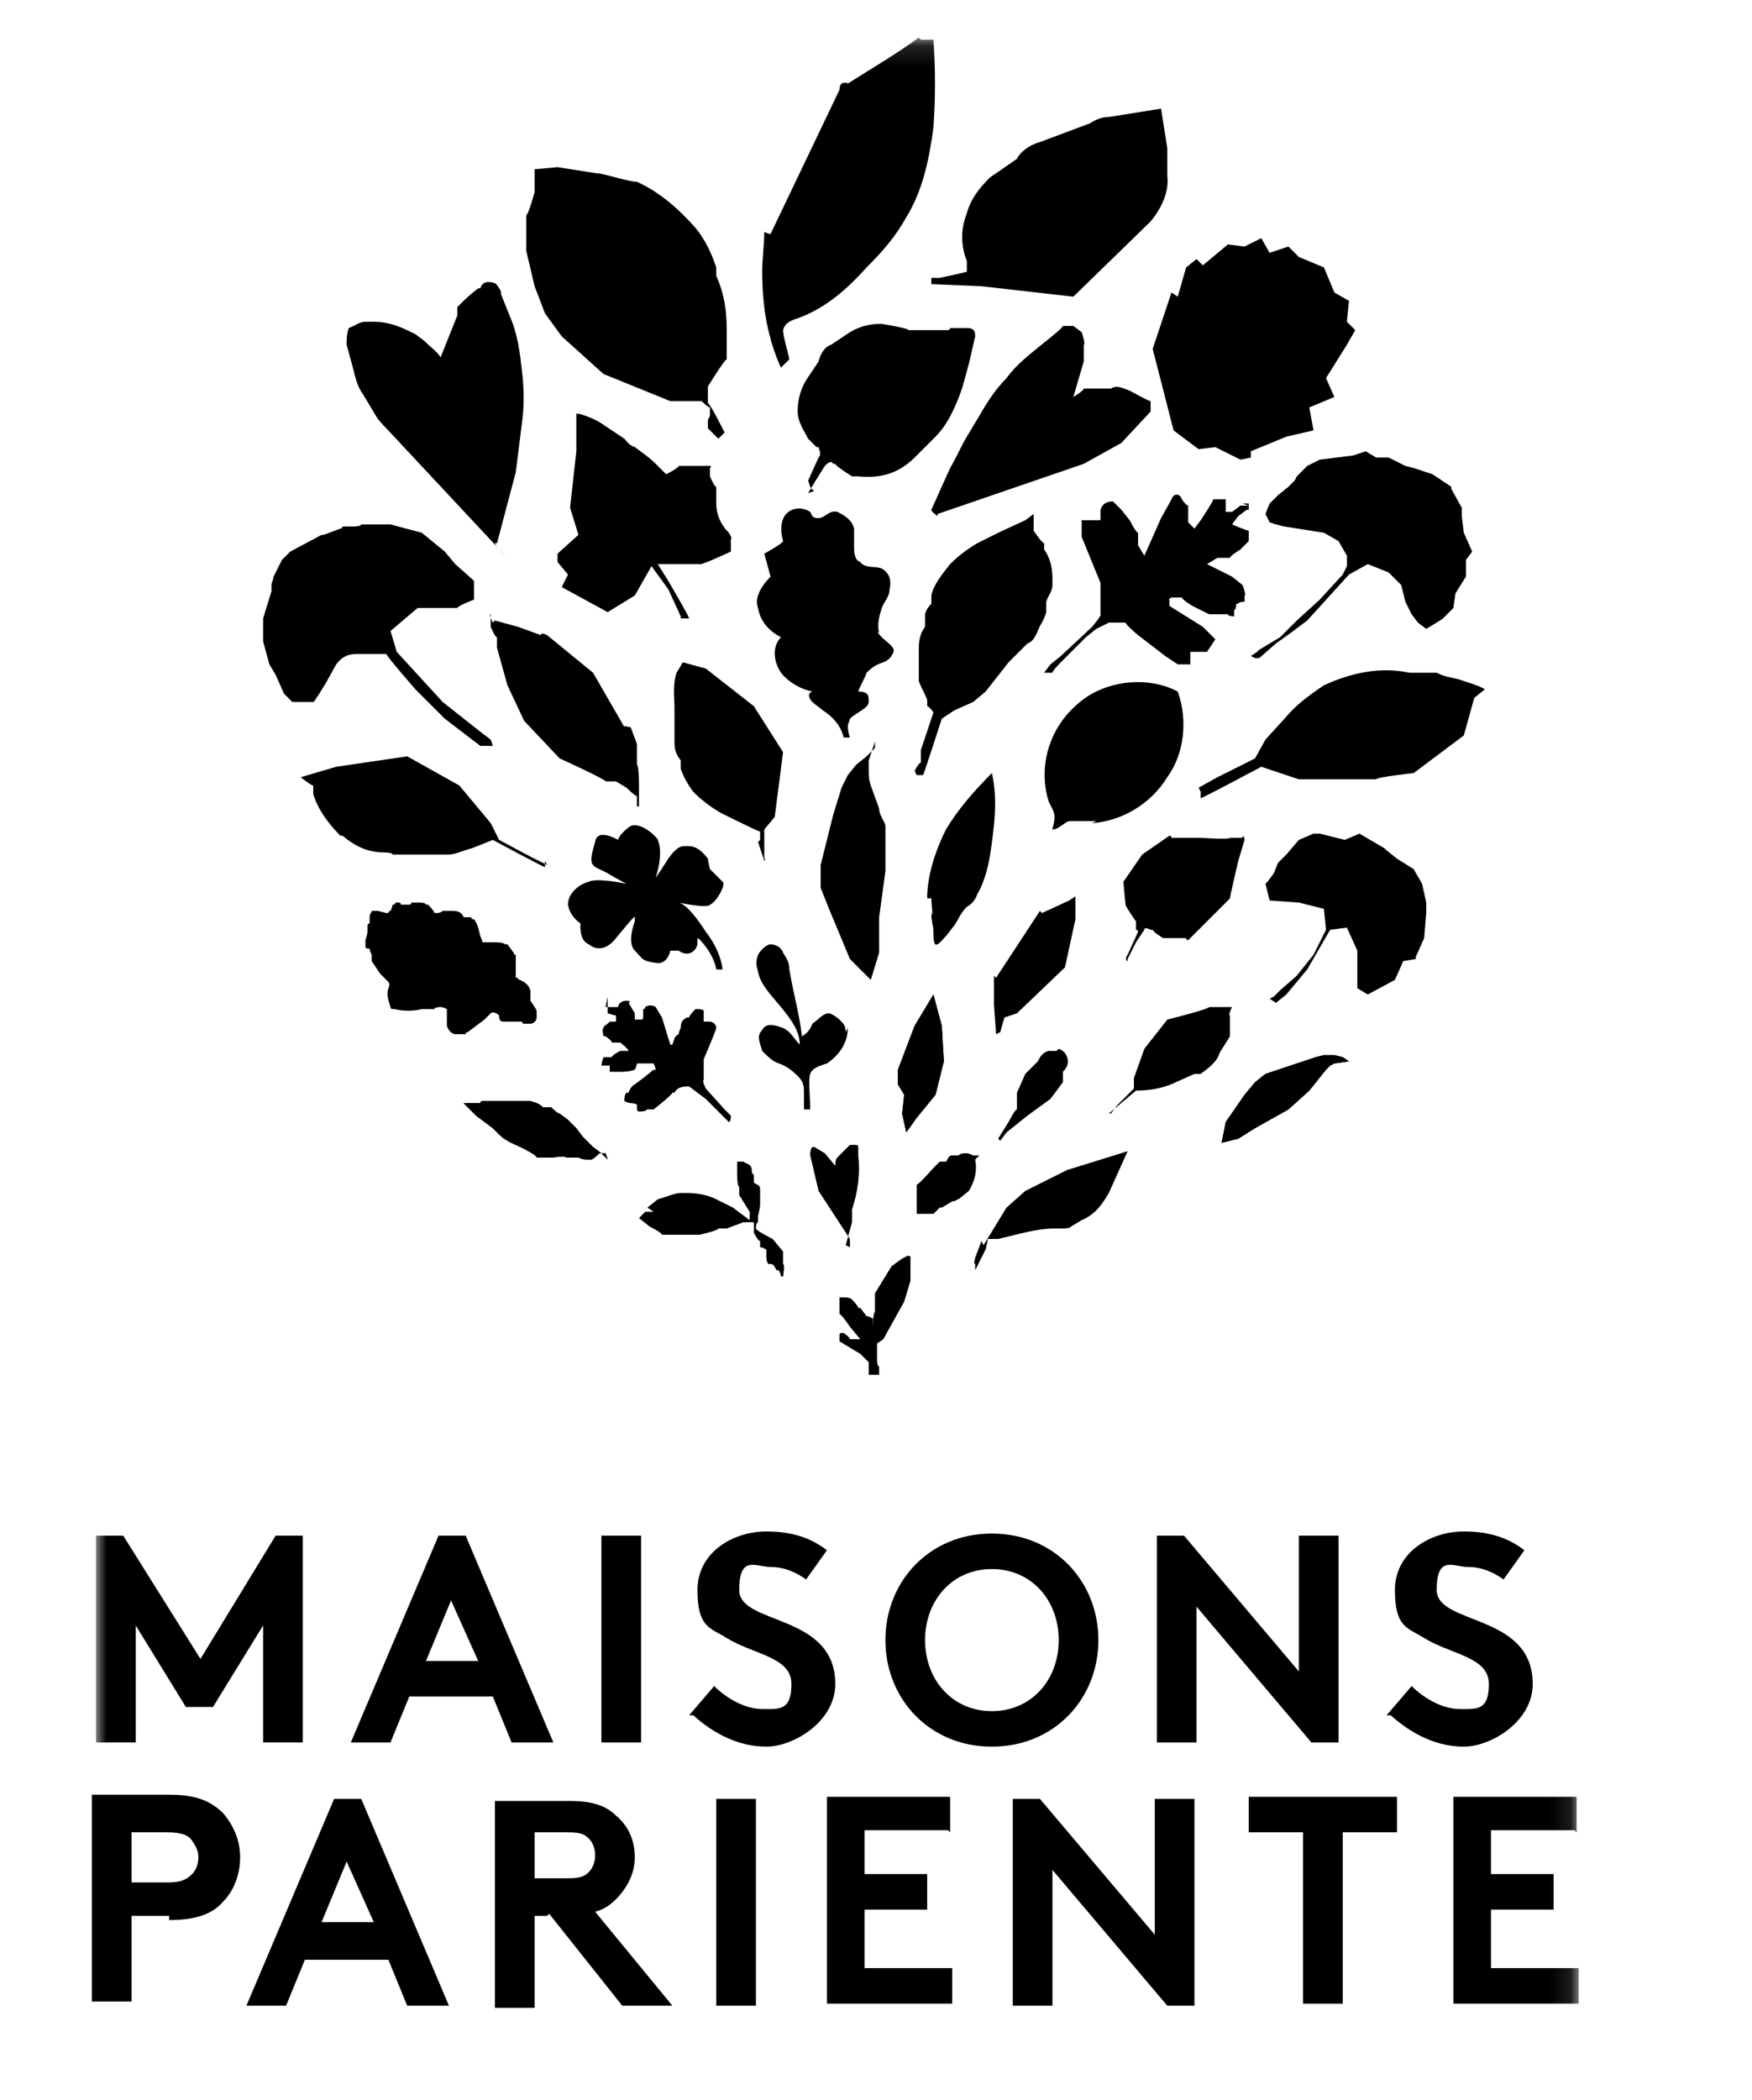 <?xml version="1.0" encoding="UTF-8"?>
<svg id="Calque_1" xmlns="http://www.w3.org/2000/svg" xmlns:xlink="http://www.w3.org/1999/xlink" version="1.1" viewBox="0 0 83.9 100.5">
  <!-- Generator: Adobe Illustrator 29.4.0, SVG Export Plug-In . SVG Version: 2.1.0 Build 152)  -->
  <defs>
    <mask id="mask" x="-106.3" y="60.5" width="181.9" height="47" maskUnits="userSpaceOnUse">
      <g id="mask-6">
        <rect id="path-5" x="-106.3" y="60.5" width="181.9" height="47" fill="#fff"/>
      </g>
    </mask>
    <mask id="mask-1" x="4.6" y="48" width="181.9" height="47" maskUnits="userSpaceOnUse">
      <g id="mask-61" data-name="mask-6">
        <rect id="path-51" data-name="path-5" x="4.6" y="48" width="181.9" height="47" fill="#fff"/>
      </g>
    </mask>
    <mask id="mask-2" x="-135.7" y="1.8" width="360" height="93" maskUnits="userSpaceOnUse">
      <g id="mask-8">
        <rect id="path-7" x="-135.7" y="1.8" width="360" height="93" fill="#fff"/>
      </g>
    </mask>
    <mask id="mask-3" x="-135.7" y="1.8" width="360" height="93" maskUnits="userSpaceOnUse">
      <g id="mask-10">
        <rect id="path-9" x="-135.7" y="1.8" width="360" height="93" fill="#fff"/>
      </g>
    </mask>
    <mask id="mask-4" x="-135.7" y="1.8" width="360" height="93" maskUnits="userSpaceOnUse">
      <g id="mask-12">
        <rect id="path-11" x="-135.7" y="1.8" width="360" height="93" fill="#fff"/>
      </g>
    </mask>
    <mask id="mask-5" x="-135.7" y="1.8" width="360" height="93" maskUnits="userSpaceOnUse">
      <g id="mask-14">
        <rect id="path-13" x="-135.7" y="1.8" width="360" height="93" fill="#fff"/>
      </g>
    </mask>
    <mask id="mask-62" data-name="mask-6" x="-135.7" y="1.8" width="360" height="93" maskUnits="userSpaceOnUse">
      <g id="mask-16">
        <rect id="path-15" x="-135.7" y="1.8" width="360" height="93" fill="#fff"/>
      </g>
    </mask>
    <mask id="mask-7" x="-135.7" y="1.8" width="360" height="93" maskUnits="userSpaceOnUse">
      <g id="mask-18">
        <rect id="path-17" x="-135.7" y="1.8" width="360" height="93" fill="#fff"/>
      </g>
    </mask>
    <mask id="mask-81" data-name="mask-8" x="-135.7" y="1.8" width="360" height="93" maskUnits="userSpaceOnUse">
      <g id="mask-20">
        <rect id="path-19" x="-135.7" y="1.8" width="360" height="93" fill="#fff"/>
      </g>
    </mask>
    <mask id="mask-9" x="-135.7" y="1.8" width="360" height="93" maskUnits="userSpaceOnUse">
      <g id="mask-22">
        <rect id="path-21" x="-135.7" y="1.8" width="360" height="93" fill="#fff"/>
      </g>
    </mask>
    <mask id="mask-101" data-name="mask-10" x="-135.7" y="1.8" width="360" height="93" maskUnits="userSpaceOnUse">
      <g id="mask-24">
        <rect id="path-23" x="-135.7" y="1.8" width="360" height="93" fill="#fff"/>
      </g>
    </mask>
    <mask id="mask-11" x="-135.7" y="1.8" width="360" height="93" maskUnits="userSpaceOnUse">
      <g id="mask-26">
        <rect id="path-25" x="-135.7" y="1.8" width="360" height="93" fill="#fff"/>
      </g>
    </mask>
    <mask id="mask-121" data-name="mask-12" x="-135.7" y="1.8" width="360" height="93" maskUnits="userSpaceOnUse">
      <g id="mask-28">
        <rect id="path-27" x="-135.7" y="1.8" width="360" height="93" fill="#fff"/>
      </g>
    </mask>
    <mask id="mask-13" x="-135.7" y="1.8" width="360" height="93" maskUnits="userSpaceOnUse">
      <g id="mask-30">
        <rect id="path-29" x="-135.7" y="1.8" width="360" height="93" fill="#fff"/>
      </g>
    </mask>
    <mask id="mask-141" data-name="mask-14" x="-135.7" y="1.8" width="360" height="93" maskUnits="userSpaceOnUse">
      <g id="mask-32">
        <rect id="path-31" x="-135.7" y="1.8" width="360" height="93" fill="#fff"/>
      </g>
    </mask>
    <mask id="mask-15" x="-135.7" y="1.8" width="360" height="93" maskUnits="userSpaceOnUse">
      <g id="mask-34">
        <rect id="path-33" x="-135.7" y="1.8" width="360" height="93" fill="#fff"/>
      </g>
    </mask>
    <mask id="mask-161" data-name="mask-16" x="-135.7" y="1.8" width="360" height="93" maskUnits="userSpaceOnUse">
      <g id="mask-36">
        <rect id="path-35" x="-135.7" y="1.8" width="360" height="93" fill="#fff"/>
      </g>
    </mask>
    <mask id="mask-17" x="-135.7" y="1.8" width="360" height="93" maskUnits="userSpaceOnUse">
      <g id="mask-38">
        <rect id="path-37" x="-135.7" y="1.8" width="360" height="93" fill="#fff"/>
      </g>
    </mask>
    <mask id="mask-181" data-name="mask-18" x="-135.7" y="1.8" width="360" height="93" maskUnits="userSpaceOnUse">
      <g id="mask-40">
        <rect id="path-39" x="-135.7" y="1.8" width="360" height="93" fill="#fff"/>
      </g>
    </mask>
    <mask id="mask-19" x="-135.7" y="1.8" width="360" height="93" maskUnits="userSpaceOnUse">
      <g id="mask-42">
        <rect id="path-41" x="-135.7" y="1.8" width="360" height="93" fill="#fff"/>
      </g>
    </mask>
    <mask id="mask-201" data-name="mask-20" x="-135.7" y="1.8" width="360" height="93" maskUnits="userSpaceOnUse">
      <g id="mask-44">
        <rect id="path-43" x="-135.7" y="1.8" width="360" height="93" fill="#fff"/>
      </g>
    </mask>
    <mask id="mask-21" x="-135.7" y="1.8" width="360" height="93" maskUnits="userSpaceOnUse">
      <g id="mask-46">
        <rect id="path-45" x="-135.7" y="1.8" width="360" height="93" fill="#fff"/>
      </g>
    </mask>
    <mask id="mask-221" data-name="mask-22" x="-135.7" y="1.8" width="360" height="93" maskUnits="userSpaceOnUse">
      <g id="mask-48">
        <rect id="path-47" x="-135.7" y="1.8" width="360" height="93" fill="#fff"/>
      </g>
    </mask>
    <mask id="mask-23" x="-135.7" y="1.8" width="360" height="93" maskUnits="userSpaceOnUse">
      <g id="mask-50">
        <rect id="path-49" x="-135.7" y="1.8" width="360" height="93" fill="#fff"/>
      </g>
    </mask>
    <mask id="mask-241" data-name="mask-24" x="-135.7" y="1.8" width="360" height="93" maskUnits="userSpaceOnUse">
      <g id="mask-52">
        <rect id="path-51" x="-135.7" y="1.8" width="360" height="93" fill="#fff"/>
      </g>
    </mask>
    <mask id="mask-25" x="-135.7" y="1.8" width="360" height="93" maskUnits="userSpaceOnUse">
      <g id="mask-54">
        <rect id="path-53" x="-135.7" y="1.8" width="360" height="93" fill="#fff"/>
      </g>
    </mask>
    <mask id="mask-261" data-name="mask-26" x="-135.7" y="1.8" width="360" height="93" maskUnits="userSpaceOnUse">
      <g id="mask-56">
        <rect id="path-55" x="-135.7" y="1.8" width="360" height="93" fill="#fff"/>
      </g>
    </mask>
    <mask id="mask-27" x="-135.7" y="1.8" width="360" height="93" maskUnits="userSpaceOnUse">
      <g id="mask-58">
        <rect id="path-57" x="-135.7" y="1.8" width="360" height="93" fill="#fff"/>
      </g>
    </mask>
    <mask id="mask-281" data-name="mask-28" x="-135.7" y="1.8" width="360" height="93" maskUnits="userSpaceOnUse">
      <g id="mask-60">
        <rect id="path-59" x="-135.7" y="1.8" width="360" height="93" fill="#fff"/>
      </g>
    </mask>
    <mask id="mask-29" x="-135.7" y="1.8" width="360" height="93" maskUnits="userSpaceOnUse">
      <g id="mask-62">
        <rect id="path-61" x="-135.7" y="1.8" width="360" height="93" fill="#fff"/>
      </g>
    </mask>
    <mask id="mask-301" data-name="mask-30" x="-135.7" y="1.8" width="360" height="93" maskUnits="userSpaceOnUse">
      <g id="mask-64">
        <rect id="path-63" x="-135.7" y="1.8" width="360" height="93" fill="#fff"/>
      </g>
    </mask>
    <mask id="mask-31" x="-135.7" y="1.8" width="360" height="93" maskUnits="userSpaceOnUse">
      <g id="mask-66">
        <rect id="path-65" x="-135.7" y="1.8" width="360" height="93" fill="#fff"/>
      </g>
    </mask>
    <mask id="mask-321" data-name="mask-32" x="-135.7" y="1.8" width="360" height="93" maskUnits="userSpaceOnUse">
      <g id="mask-68">
        <rect id="path-67" x="-135.7" y="1.8" width="360" height="93" fill="#fff"/>
      </g>
    </mask>
    <mask id="mask-33" x="-135.7" y="1.7" width="360" height="93.1" maskUnits="userSpaceOnUse">
      <g id="mask-70">
        <rect id="path-69" x="-135.7" y="1.8" width="360" height="93" fill="#fff"/>
      </g>
    </mask>
  </defs>
  <g id="Clipped">
    <g mask="url(#mask)">
      <path id="Shape" d="M8.1,91.9c1.3,0,2.1-.3,2.6-.9.5-.5.8-1.3.8-2.1s-.3-1.5-.8-2.1c-.6-.6-1.3-.9-2.6-.9h-3.7v9.9h1.9v-4.1h1.8ZM6.3,90.2v-2.5h1.7c.6,0,1,.1,1.2.4.2.3.3.5.3.8s-.1.6-.3.8c-.3.3-.6.4-1.2.4h-1.7ZM13.7,96l.9-2.2h4l.9,2.2h2l-4.2-9.9h-1.3l-4.2,9.9h2.1ZM16.6,89.1l1.3,2.9h-2.5l1.2-2.9ZM26.3,91.6l3.5,4.4h2.4l-3.7-4.5c.4-.1.7-.3,1-.6.5-.5.9-1.2.9-2s-.3-1.5-.9-2c-.5-.5-1.2-.7-2.2-.7h-3.6v9.9h1.9v-4.4h.6ZM25.6,89.8v-2.1h1.6c.6,0,.8.1,1,.3.2.2.3.5.3.8s-.1.6-.3.8c-.2.2-.4.3-1,.3h-1.6ZM34.3,96h1.9v-9.9h-1.9v9.9ZM45.5,87.7v-1.7h-5.9v9.9h6v-1.7h-4.2v-2.8h3v-1.7h-3v-2.1h4ZM48.5,96h1.9v-6.5l5.5,6.5h1.3v-9.9h-1.9v6.5l-5.5-6.5h-1.3v9.9ZM59.8,86v1.7h2.6v8.2h1.9v-8.2h2.6v-1.7h-7.2ZM75.5,87.7v-1.7h-5.9v9.9h6v-1.7h-4.2v-2.8h3v-1.7h-3v-2.1h4Z"/>
    </g>
    <g mask="url(#mask-1)">
      <path id="Shape1" data-name="Shape" d="M5.9,73.5h-1.3v9.9h1.9v-5.6l2.4,3.9h1.3l2.4-3.9v5.6h1.9v-9.9h-1.3l-3.6,5.9-3.7-5.9ZM18.7,83.4l.9-2.2h4l.9,2.2h2l-4.2-9.9h-1.3l-4.2,9.9h2ZM21.6,76.6l1.3,2.9h-2.5l1.2-2.9ZM28.8,83.4h1.9v-9.9h-1.9v9.9ZM33.2,82.1c1,.9,2.2,1.5,3.5,1.5s3.3-1.2,3.3-3c0-3.4-4.6-2.8-4.6-4.5s.8-1.1,1.5-1.1,1.3.3,1.7.6l1-1.4c-.9-.7-1.9-.9-2.9-.9-1.6,0-3.3,1-3.3,2.8s.6,1.8,1.4,2.3c1.3.8,3.1.9,3.1,2.2s-.6,1.2-1.4,1.2-1.7-.5-2.3-1.1l-1.2,1.4ZM44.3,78.5c0-1.9,1.3-3.4,3.2-3.4s3.2,1.5,3.2,3.4-1.3,3.4-3.2,3.4-3.2-1.5-3.2-3.4M42.4,78.5c0,2.8,2.1,5.1,5.1,5.1s5.1-2.3,5.1-5.1-2.1-5.1-5.1-5.1-5.1,2.3-5.1,5.1M55.4,83.4h1.9v-6.5l5.5,6.5h1.3v-9.9h-1.9v6.5l-5.5-6.5h-1.3v9.9ZM66.6,82.1c1,.9,2.2,1.5,3.5,1.5s3.3-1.2,3.3-3c0-3.4-4.6-2.8-4.6-4.5s.8-1.1,1.5-1.1,1.3.3,1.7.6l1-1.4c-.9-.7-1.9-.9-2.9-.9-1.6,0-3.3,1-3.3,2.8s.6,1.8,1.4,2.3c1.3.8,3.1.9,3.1,2.2s-.6,1.2-1.4,1.2-1.7-.5-2.3-1.1l-1.2,1.4Z"/>
    </g>
  </g>
  <g id="LOGO-Maison-Pariente">
    <g id="Clipped1" data-name="Clipped">
      <g mask="url(#mask-2)">
        <path id="Path" d="M42.3,64.1l.5-.9.5-.9.3-1v-1.1c0-.1-.1-.1-.1-.1-.3.1-.5.3-.8.5l-.8,1.3v.9c-.1,0-.1.8-.1.8v-.5c-.1,0-.1-.1-.3-.1l-.3-.4h-.1c0-.1-.3-.4-.3-.4q-.1-.1-.3-.1h-.3c0-.1,0,.3,0,.3v.5c.1,0,.5.6.5.6l.5.6h-.5c0-.1-.3-.3-.3-.3h-.1q-.1,0-.1.1v.3l.5.3.5.3.4.4h0v.3h0v.3h.5v-.4c-.1,0-.1-.3-.1-.3v-.8Z"/>
      </g>
    </g>
    <g id="Clipped2" data-name="Clipped">
      <g mask="url(#mask-3)">
        <path id="Path1" data-name="Path" d="M46.7,55.5h0c.1.5,0,1-.3,1.5l-.5.4c-.1,0-.1.1-.3.1l-.5.3h-.1l-.3.3h-.8v-1.4c.1,0,.8-.8.8-.8l.3-.3h.3c.1-.1.1-.3.3-.3h.3q.1-.1.3-.1h.1q.1,0,.3.1h.3Z"/>
      </g>
    </g>
    <g id="Clipped3" data-name="Clipped">
      <g mask="url(#mask-4)">
        <path id="Path2" data-name="Path" d="M29,55.2h-.3c-.1.1-.3.3-.4.3-.3,0-.4,0-.6-.1h-.6c0-.1-.6,0-.6,0h-.8c0-.1-.4-.3-.4-.3-.5-.3-1-.4-1.4-.8l-.3-.3-.8-.6-.6-.6h.8c0-.1.1-.1.1-.1h2.3c.3.1.4.1.6.3h.4c.1.1.3.3.4.3l.4.3c.1.1.3.3.4.4l.3.4.5.5.4.3.3.3Z"/>
      </g>
    </g>
    <g id="Clipped4" data-name="Clipped">
      <g mask="url(#mask-5)">
        <path id="Path3" data-name="Path" d="M29,55.2h-.3c-.1.1-.3.3-.4.3-.3,0-.4,0-.6-.1h-.6c0-.1-.6,0-.6,0h-.8c0-.1-.4-.3-.4-.3-.5-.3-1-.4-1.4-.8l-.3-.3-.8-.6-.6-.6h.8c0-.1.1-.1.1-.1h2.3c.3.1.4.1.6.3h.4c.1.1.3.3.4.3l.4.3c.1.1.3.3.4.4l.3.4.5.5.4.3.3.3Z"/>
      </g>
    </g>
    <g id="Clipped5" data-name="Clipped">
      <g mask="url(#mask-62)">
        <path id="Path4" data-name="Path" d="M31,57.8l.5-.4c.4-.1.8-.3,1.1-.3h.3c.5,0,1,.1,1.4.3l.8.4.4.3.4.3v-.4l-.5-.8v-.4c-.1,0-.1-.6-.1-.6v-.6h.3c.1.1.4.1.4.4s.1.1.1.3v.3c.1.1.3.1.3.3v.8h0c0,.1-.1.5-.1.5v.3c-.1,0-.1.3-.1.3h0c0,.1.8.5.8.5l.5.6v.6c.1,0,0,.6,0,.6h-.1c0-.1-.1-.3-.1-.3h-.1c-.1-.1-.1-.3-.3-.3h-.1c-.1-.1-.1-.3-.1-.4v-.3c-.1,0-.1-.1-.3-.1v-.3c-.1,0-.3-.4-.3-.4v-.5h-.5l-.8.3h-.4c0,.1-.9.3-.9.3h-1.8c0-.1-.6-.4-.6-.4l-.5-.4.3-.3h.4Z"/>
      </g>
    </g>
    <g id="Clipped6" data-name="Clipped">
      <g mask="url(#mask-7)">
        <path id="Path5" data-name="Path" d="M43.9,37.1h.3c0,.1.9-2.7.9-2.7l.6-.4.9-.4.6-.5,1.1-1.4.6-.6.3-.3c.3-.1.4-.4.5-.6.1-.3.3-.5.4-.9v-.5c.1-.3.3-.5.3-.8v-.3c0-.5-.1-1-.4-1.4v-.3c-.1,0-.5-.6-.5-.6v-.8l-.4.3-1.3.6-1,.5c-.5.3-.9.6-1.3,1-.4.5-.8,1-.9,1.5v.4c-.3.3-.3.5-.3.6v.5c-.3.4-.3.8-.3,1.1v1.5c.1.3.3.6.4.9v.3c.1,0,.3.3.3.3l-.6,1.8v.6c-.1,0-.3.4-.3.4Z"/>
      </g>
    </g>
    <g id="Clipped7" data-name="Clipped">
      <g mask="url(#mask-81)">
        <path id="Path6" data-name="Path" d="M29,48.2h.6c0-.1.1-.3.4-.3s.1.1.1.1l.3.5v.3h.3c.1,0,.1-.1.1-.1v-.4c.1,0,.1-.1.1-.1.1-.1.4-.1.5,0l.3.5.4,1.3h.1c.1-.3.1-.4.3-.5h0q0-.1.1-.3h0c0-.3.1-.4.3-.5h.1c0-.1.3-.4.3-.4h.1c.1,0,.3,0,.3.1h0v.5h.3c.1,0,.3.1.3.3h0c0,.1-.6,1.5-.6,1.5v1c-.1,0,.1.4.1.4l.9,1,.3.3h0q0,.3-.1.3l-.3-.3-.4-.4-.4-.4-.4-.3-.4-.3h-.1c-.3,0-.5.1-.6.3h-.1c0,.1-.9.8-.9.8h-.3q-.1.1-.3.1h-.1c-.1,0-.1-.1-.1-.3h0c0-.1-.3-.1-.3-.1h0c-.1,0-.3-.1-.3-.1h0c0-.1,0-.3.1-.4h.1q.1-.3.3-.4l.4-.3.5-.4h.1c0-.1-.1-.3-.1-.3h-.8c0,.1-.1.3-.1.3-.3.1-.5.1-.8.1h-.4v-.3h-.4c0-.1.1-.4.1-.4h.4c0-.1.4-.3.4-.3h.4c0-.1-.4-.4-.4-.4h-.4c0-.1-.3-.3-.3-.3h-.1c0-.1-.1-.3,0-.4h0c0-.1.1-.1.3-.3h.3v-.3c-.1,0-.4-.1-.4-.1h0v-.8h0Z"/>
      </g>
    </g>
    <polygon id="Path7" data-name="Path" points="59.9 31.4 60.2 31.2 60.3 31.1 61.3 30.5 62.1 29.7 63.2 28.7 64.3 27.5 64.5 27.1 64.5 26.6 64.1 25.9 63.4 25.5 61.5 25.2 61.1 25.1 60.8 25 60.6 24.6 60.8 24.1 61.2 23.7 61.7 23.3 62 23 62.1 22.8 62.6 22.3 63.2 22 64 21.9 64.8 21.8 65.4 21.6 65.9 21.9 66.2 21.9 66.3 21.9 66.5 21.9 67.3 22.3 67.7 22.4 68.6 22.7 69.5 23.3 69.5 23.3 69.5 23.4 70 24.3 70 24.6 70 24.7 70.1 25.5 70.5 26.4 70.2 26.8 70.2 26.9 70.2 27.1 70.2 27.6 69.7 28.4 69.6 29.1 69.3 29.4 69.1 29.6 68.8 29.8 68.3 30.1 67.9 29.8 67.6 29.4 67.3 28.8 67.1 28 66.5 27.4 65.5 27 64.6 27.5 62.6 29.7 61.8 30.3 61.1 30.8 60.3 31.5 60.2 31.5 60.1 31.5 59.9 31.4"/>
    <g id="Clipped8" data-name="Clipped">
      <g mask="url(#mask-9)">
        <path id="Path8" data-name="Path" d="M47.9,54.6h0l.3-.4,1-.8,1.1-.8.6-.8v-.5c.3-.3.3-.6.1-.9-.1-.1-.3-.3-.4-.1h-.4c-.3.1-.4.3-.5.5l-.6.6-.4.9v.8c-.1,0-.4.6-.4.6l-.5.8h0Z"/>
      </g>
    </g>
    <polygon id="Path9" data-name="Path" points="64.6 50.8 64.3 50.6 63.9 50.5 63.4 50.5 63 50.6 62.1 50.9 60.6 51.4 60.1 51.8 59.6 52.4 58.7 53.7 58.5 54.7 59.3 54.5 60.1 54 61.7 53.1 62.7 52.2 63.5 51.2 63.7 51 63.9 50.9 64.6 50.8"/>
    <polygon id="Path10" data-name="Path" points="64.6 50.8 64.3 50.6 63.9 50.5 63.4 50.5 63 50.6 62.1 50.9 60.6 51.4 60.1 51.8 59.6 52.4 58.7 53.7 58.5 54.7 59.3 54.5 60.1 54 61.7 53.1 62.7 52.2 63.5 51.2 63.7 51 63.9 50.9 64.6 50.8"/>
    <g id="Group">
      <g id="Clipped9" data-name="Clipped">
        <g mask="url(#mask-101)">
          <path id="Path11" data-name="Path" d="M41.9,35.8l-.4.4-.5.4-.4.5-.3.6-.4,1.3-.6,2.4v1.1l.4,1,1,2.4,1,1,.4-1.3v-1.7l.3-2.2v-2.2c-.1-.3-.3-.5-.3-.8l-.4-1.1c-.1-.3-.1-.5-.1-.8v-.4l.3-.9Z"/>
        </g>
      </g>
      <g id="Clipped10" data-name="Clipped">
        <g mask="url(#mask-11)">
          <path id="Path12" data-name="Path" d="M23.7,29.7l1.1.3,1.1.4c0-.1.1-.1.3,0l2.2,1.8,1.5,2.6c0-.1.1,0,.3,0l.3.8v1c.1,0,.1,1,.1,1v1c.1,0,0,0,0,0h-.1v-.5c-.1,0-.5-.4-.5-.4l-.5-.3h-.5c0-.1-2.2-1.1-2.2-1.1l-1.7-1.8-.8-1.7-.5-1.8v-.5c-.1,0-.3-.5-.3-.5v-.6c-.1,0,.1.4.1.4Z"/>
        </g>
      </g>
      <g id="Clipped11" data-name="Clipped">
        <g mask="url(#mask-121)">
          <path id="Path13" data-name="Path" d="M18.1,43.6h-.3c0,.1-.1.1-.1.3v.3c-.1,0-.1.1-.1.1h0v.3h0c0,.1-.1.4-.1.4h0v.3s0,.1.1.1h.1c0,.1.1.3.1.3h0v.3l.4.6h0l.4.4s.1.1,0,.3c-.1.3,0,.6.1.9,0,.1.1.1.1.1h.1c.4.1.9.1,1.3,0h.6c0-.1.3-.1.3-.1q.1,0,.3.1h0v.8h0c.1.3.3.4.4.4h.5q0-.1.1-.1l.8-.6.3-.3c.1-.1.3,0,.4.1h0c0,.3.1.3.3.3h.8c0,.1.1.1.1.1h.3c.1,0,.3-.1.3-.3v-.3h0c0-.1-.3-.5-.3-.5h0v-.5h0c-.1-.3-.3-.4-.5-.5-.1,0-.1-.1-.1-.1h-.1v-.6h0v-.5q-.1,0-.1-.1l-.3-.4h-.1c-.1-.1-.4-.1-.6-.1h-.5c0-.1-.1-.3-.1-.3h0c-.1-.4-.1-.5-.3-.8h-.1q0-.1-.1-.1h-.3c-.1-.3-.4-.3-.5-.3h-.5q-.1.1-.3.1h-.1c0-.1-.3-.4-.3-.4h-.1c0-.1-.3-.1-.3-.1h-.4c0,.1-.1.1-.1.1h-.4c0-.1-.1-.1-.1-.1h-.1s-.1,0-.1.1h-.1c0,.1-.1.3-.1.3,0,0-.1,0-.1.1h-.1Z"/>
        </g>
      </g>
      <g id="Clipped12" data-name="Clipped">
        <g mask="url(#mask-13)">
          <path id="Path14" data-name="Path" d="M24.2,26.6l-5.7-6.1c-.1-.1-.4-.4-.5-.6l-.6-1c-.3-.4-.4-.9-.5-1.3l-.3-1.1c0-.3,0-.5.1-.8.3-.1.5-.3.8-.3h.4c.8,0,1.4.3,2,.6l.4.3c.3.3.6.5.8.8h0l.8-2v-.4c.4-.4.6-.6,1-.9h.1c.1-.3.3-.3.4-.3.3,0,.4.1.5.3h0q.1.1.1.3l.4,1c.4.9.5,1.8.6,2.7.1.8.1,1.7,0,2.4l-.3,2.4-.9,3.4h-.1c0,.1.5.6.5.6Z"/>
        </g>
      </g>
      <g id="Clipped13" data-name="Clipped">
        <g mask="url(#mask-141)">
          <path id="Path15" data-name="Path" d="M34,19.9v-.4c-.1,0-.4-.3-.4-.3h-1.5l-3.2-1.3-1-.9-1-.9-.8-1.1-.5-1.3-.4-1.7v-1.7c.1,0,.4-1.1.4-1.1v-1.1c.1,0,1.1-.1,1.1-.1l1.9.3h.1c.5.1,1.1.3,1.7.4h.1c1.1.5,2,1.3,2.8,2.2h0c.5.6.8,1.3,1,1.9v.4c.4.9.5,1.7.5,2.6v1.4c-.1,0-.9,1.3-.9,1.3v.8c.1,0,.8,1.4.8,1.4l-.3.3-.5-.5v-.4Z"/>
        </g>
      </g>
      <g id="Clipped14" data-name="Clipped">
        <g mask="url(#mask-15)">
          <path id="Path16" data-name="Path" d="M44.9,24.6l7-2.4,1.8-1,1.4-1.5v-.5c-.1,0-1-.5-1-.5-.3-.1-.6-.3-.9-.1h-1.3c0,.1-.5.4-.5.4l.5-1.7v-.8c.1,0-.1-.6-.1-.6l-.4-.3h-.5c0,.1-.9.8-.9.8-.6.5-1.3,1-1.8,1.7-.5.5-.9,1.1-1.3,1.8l-.6,1c-.3.5-.5,1-.8,1.5l-.9,2h0c0,.1.3.3.3.3Z"/>
        </g>
      </g>
      <g id="Clipped15" data-name="Clipped">
        <g mask="url(#mask-161)">
          <path id="Path17" data-name="Path" d="M23.5,35.4l-.4-.3-1.9-1.5-2.2-2.4-.3-1,1.3-1.1h1.9c0-.1.8-.4.8-.4v-.9l-.9-.8-.5-.6-1.1-.9-1.5-.4h-1.4c0,.1-.4.1-.4.1h-.5c0,.1-.1.1-.1.1l-.8.3h-.1l-1.5.8c-.1.1-.3.3-.4.4l-.4.8c0,.1-.1.3-.1.4h0v.3l-.4,1.3v1.1l.3,1.1.3.5.4.9.4.4h1c0,.1.6-.9.6-.9l.5-.9c.3-.4.6-.5,1-.5h1.4c0,.1,1.4,1.7,1.4,1.7l1.4,1.4,1.7,1.3h.6Z"/>
        </g>
      </g>
      <g id="Clipped16" data-name="Clipped">
        <g mask="url(#mask-17)">
          <path id="Path18" data-name="Path" d="M26.1,41.2v.3c-.1,0-2.5-1.3-2.5-1.3l-1,.4c-.4.1-.8.3-1.1.3h-2.7c0-.1-.4-.1-.4-.1-.8,0-1.4-.3-2-.8h-.1c-.6-.6-1.1-1.3-1.3-2v-.4c-.1,0-.6-.4-.6-.4l1.7-.5,3.4-.5,2.5,1.4,1.5,1.8.4.8,1.5.8.8.4Z"/>
        </g>
      </g>
      <g id="Clipped17" data-name="Clipped">
        <g mask="url(#mask-181)">
          <path id="Path19" data-name="Path" d="M32.6,29.6h.4c0-.1-1-1.8-1-1.8l-.5-.8h2c0,.1,1.5-.6,1.5-.6v-.6c.1,0-.1-.3-.1-.3-.4-.4-.6-.9-.6-1.4v-.8c-.1,0-.3-.5-.3-.5v-.4q.1-.1,0-.1h-1.5c0,.1-.6.4-.6.4l-.5-.5c-.3-.3-.6-.5-1-.8h0c-.3-.1-.4-.3-.5-.4l-.9-.6c-.4-.3-.9-.5-1.3-.6h-.1v1.8l-.3,2.7.4,1.3-1,.9v.4l.5.6-.3.6,1.1.6,1.1.6,1.3-.8.8-1.4.8,1.1.6,1.3Z"/>
        </g>
      </g>
      <g id="Clipped18" data-name="Clipped">
        <g mask="url(#mask-19)">
          <path id="Path20" data-name="Path" d="M40.5,59.6l.3-1.1v-.6c.3-.9.4-1.8.3-2.6v-.4s0-.1-.1-.1h-.3l-.6.6c-.1.1-.1.3-.1.4l-.5-.6-.5-.3h-.1c-.1.1-.1.3-.1.4l.4,1.7,1.5,2.3v.4Z"/>
        </g>
      </g>
      <g id="Clipped19" data-name="Clipped">
        <g mask="url(#mask-201)">
          <path id="Path21" data-name="Path" d="M57.5,37.9v.3c.1,0,2.9-1.5,2.9-1.5l1.8.6h3.7c0-.1,1.8-.3,1.8-.3l2.4-1.8.5-1.8.5-.4h0c0-.1-1.3-.5-1.3-.5-.4-.1-.6-.1-1-.3h-1.3c-1.4-.3-2.8,0-4.1.6-.6.4-1.3.9-1.8,1.5l-1,1.1-.5.9-1.8.9-.9.5Z"/>
        </g>
      </g>
      <g id="Clipped20" data-name="Clipped">
        <g mask="url(#mask-21)">
          <path id="Path22" data-name="Path" d="M53.1,53.3h0l1.3-1.1h0c.6,0,1.3-.1,1.9-.4h0l.9-.4h.3c.4-.3.8-.6.9-1l.5-.8v-1c-.1,0,.1-.4.1-.4h-1.1c0,.1-2,.6-2,.6l-1.1,1.4-.5,1.4v.5l-.8.8-.3.4Z"/>
        </g>
      </g>
      <g id="Clipped21" data-name="Clipped">
        <g mask="url(#mask-221)">
          <path id="Path23" data-name="Path" d="M54,45.9l.4-.8h0l.4-.6c0-.1.1-.1.3,0h.1c0,.1.5.4.5.4h1.1c0,.1.1.1.1.1l2-2h0c0-.1.4-1.8.4-1.8l.3-1c0-.1-.1-.3-.1-.1h-.6c0,.1-1.4,0-1.4,0h-1.4q0-.1-.1-.1l-1.3.9h0l-.9,1.3h0c0,.1.1,1.1.1,1.1h0c0,.1.5.8.5.8h0v.4c.1,0,.1.1.1.1l-.5,1.1c-.1.1-.1.3,0,.3h0Z"/>
        </g>
      </g>
      <g id="Clipped22" data-name="Clipped">
        <g mask="url(#mask-23)">
          <path id="Path24" data-name="Path" d="M38.7,23.6l.3-.5h0l.5-.8c.1-.1.3-.3.4-.1h.1c0,.1.8.6.8.6h.3c1,.1,1.9-.1,2.7-.9l1-1c.6-.6,1-1.5,1.3-2.4l.3-1.1.3-1.3c0-.3-.1-.4-.4-.4h-.8c0,.1-.1.1-.1.1h-1.9c0-.1-1.3-.3-1.3-.3-.5,0-1,.1-1.5.4l-.9.6c-.3.1-.5.4-.6.8l-.6.9c-.3.5-.4,1-.4,1.5s.3.9.5,1.3l.4.4h.1c.1.3.1.4,0,.5l-.5,1.1c.1.3.1.4.3.5h0Z"/>
        </g>
      </g>
    </g>
    <polygon id="Path25" data-name="Path" points="56.2 20.6 55.2 16.7 56.1 14 56.4 14.2 56.8 12.8 57.3 12.4 57.6 12.7 58.8 11.7 59.6 11.8 60.4 11.4 60.8 12.1 61.7 11.8 62.2 12.3 63.4 12.8 63.9 14 64.6 14.4 64.5 15.4 64.9 15.8 64.5 16.5 63.5 18.1 63.9 19 62.7 19.5 62.9 20.6 61.6 20.9 59.9 21.6 59.9 21.9 59.4 22 58.2 21.4 57.4 21.5 56.2 20.6"/>
    <polygon id="Path26" data-name="Path" points="67.2 46 67.8 45.9 67.8 45.8 68.2 44.9 68.3 43.7 68.3 43.2 68.1 42.3 67.7 41.6 66.9 41.1 66.4 40.7 66.3 40.6 65.1 39.9 64.4 40.2 63.2 39.9 62.9 39.9 62.2 40.2 61.6 40.9 61.2 41.3 61 41.8 60.7 42.2 60.6 42.3 60.8 43.1 62.2 43.2 63.4 43.5 63.5 44.5 62.9 45.7 62.1 46.7 61.3 47.4 61 47.7 60.8 47.8 61.1 48 61.6 47.6 62.6 46.4 63.7 44.5 64.5 44.4 65 45.5 65 47.3 65.5 47.6 66.8 46.9 67.2 46"/>
    <polygon id="Path27" data-name="Path" points="43.4 54.2 43.2 53.3 43.3 52.4 43 51.9 43 51.2 43.8 49.1 44.7 47.6 45.1 49.1 45.2 50.8 44.8 52.4 43.9 53.5 43.4 54.2"/>
    <polygon id="Path28" data-name="Path" points="43.4 54.2 43.2 53.3 43.3 52.4 43 51.9 43 51.2 43.8 49.1 44.7 47.6 45.1 49.1 45.2 50.8 44.8 52.4 43.9 53.5 43.4 54.2"/>
    <g id="Group1" data-name="Group">
      <g id="Clipped23" data-name="Clipped">
        <g mask="url(#mask-241)">
          <path id="Path29" data-name="Path" d="M36.4,40.2v-.4c-.1,0-1.9-.9-1.9-.9-.5-.3-.9-.6-1.3-1-.3-.4-.5-.8-.6-1.1v-.4c-.3-.4-.3-.6-.3-1v-1.5c0-.5-.1-1.1.1-1.7l.3-.5,1.1.3,2.3,1.8,1.4,2.2-.4,3.1-.5.6v1.4c.1,0,0,.1,0,.1l-.3-.9Z"/>
        </g>
      </g>
      <g id="Clipped24" data-name="Clipped">
        <g mask="url(#mask-25)">
          <path id="Path30" data-name="Path" d="M55.9,7.1l-.3-1.9-2.5.4c-.3,0-.6.1-.9.3l-2.4.9c-.4.1-.9.4-1.1.8l-1.3.9c-.5.5-.9,1-1.1,1.7-.3.8-.3,1.5,0,2.3v.5c.1,0-1.3.3-1.3.3h-.4v.3c.1,0,2.4.1,2.4.1l4.4.5,3.7-3.6c.5-.6.9-1.4.8-2.2v-1.1Z"/>
        </g>
      </g>
    </g>
    <polygon id="Path31" data-name="Path" points="51.2 43.1 49.9 43.7 49.8 43.6 47.7 46.8 47.6 46.7 47.6 48.1 47.7 49.5 47.9 49.4 48.1 48.7 48.7 48.5 51 46.3 51.5 44 51.5 43.2 51.5 42.9 51.2 43.1"/>
    <g id="Group2" data-name="Group">
      <g id="Clipped25" data-name="Clipped">
        <g mask="url(#mask-261)">
          <path id="Path32" data-name="Path" d="M47.1,59.6l1.1-1.8.9-.8,2-1,2.9-.9-.9,2h0c-.3.5-.6,1-1.3,1.3l-.5.3c-.1.1-.3.1-.5.1h-.3c-.9,0-1.8.3-2.7.5h-.5c0,.1-.1.5-.1.5l-.5,1v-.3c-.1,0,0-.3,0-.3l.3-.8Z"/>
        </g>
      </g>
      <g id="Clipped26" data-name="Clipped">
        <g mask="url(#mask-27)">
          <path id="Path33" data-name="Path" d="M59.8,24.2h-.4l-.4.3h-.3v-.6h-.6c0,.1-.6,1-.6,1l-.3.4-.3-.3v-.8c-.1,0-.3-.3-.3-.3-.1-.3-.4-.3-.5,0l-.5.9-.8,1.8-.3-.5v-.6c-.1,0-.4-.6-.4-.6l-.4-.5-.4-.4c-.3,0-.5.1-.6.4h0v.5h-.9v.8l.9,2.2v1.5c.1,0-.4.6-.4.6l-1.5,1.4-.5.4-.3.4h.4c0-.1.4-.5.4-.5l.6-.6.6-.6.5-.4.6-.3h.8c0,.1.6.6.6.6l1.3,1,.6.4h.6v-.6h.8l.4-.6-.6-.6-.8-.5-.8-.5v-.3c-.1,0,.1-.1.1-.1h.5c0,.1.5.4.5.4l.8.4h.9c0,.1.3.1.3.1v-.3c.1,0,.1-.3.1-.3h.1c0-.1.3-.1.3-.1v-.3c.1,0-.1-.5-.1-.5l-.5-.4-.6-.3-.6-.3.5-.3h.6c0-.1.5-.4.5-.4l.4-.4v-.5c-.1,0-.8-.3-.8-.3l.3-.4.4-.3h.1v-.3h-.3Z"/>
        </g>
      </g>
      <g id="Clipped27" data-name="Clipped">
        <g mask="url(#mask-281)">
          <path id="Path34" data-name="Path" d="M44.4,43c0-1.1.4-2.3.9-3.3.6-1,1.4-1.9,2.2-2.7.3,1.3.1,2.7-.1,4-.1.6-.3,1.3-.6,1.8-.1.3-.3.5-.5.6-.3.3-.4.6-.6.9-.1.1-.3.4-.4.5s-.4.5-.5.4c-.1,0-.1-.5-.1-.6,0-.3-.1-.5-.1-.8.1-.1,0-.4,0-.8"/>
        </g>
      </g>
      <g id="Clipped28" data-name="Clipped">
        <g mask="url(#mask-29)">
          <path id="Path35" data-name="Path" d="M52.3,39.4c1.4-.1,2.8-.9,3.6-2.2.8-1.1,1-2.7.5-4.1-1.5-.8-3.6-.5-4.8.6-1.3,1.1-1.9,2.9-1.4,4.6.1.3.3.5.3.8s-.1.5-.1.6c.3,0,.5-.3.8-.4h1.3"/>
        </g>
      </g>
      <g id="Clipped29" data-name="Clipped">
        <g mask="url(#mask-301)">
          <path id="Path36" data-name="Path" d="M40.5,49.4c0-.3-.1-.4-.3-.6-.1-.1-.4-.3-.5-.3-.3,0-.5.3-.8.5-.1.3-.3.5-.5.6-.1-1-.4-2-.6-3.2,0-.3-.1-.5-.3-.8-.1-.3-.4-.4-.6-.4s-.5.3-.6.5c-.1.3-.1.5,0,.8.1.6.6,1.1,1.1,1.7.4.5.9,1.1.9,1.8-.3-.3-.4-.6-.8-.8-.3-.1-.8-.3-1,.1-.3.3-.1.6,0,1,.3.3.5.5.8.6.3.1.6.3.9.6.3.3.3.5.3.8v.8h.3c0-.5-.1-1.5,0-1.7.1-.3.5-.4.8-.5.6-.4,1-1,1-1.7"/>
        </g>
      </g>
      <g id="Clipped30" data-name="Clipped">
        <g mask="url(#mask-31)">
          <path id="Path37" data-name="Path" d="M42.1,30.3c-.1-.4,0-.8.1-1.1.1-.4.4-.6.4-1,.1-.4,0-.8-.4-1-.3-.1-.8,0-1-.3-.3-.1-.3-.5-.3-.8v-.8c-.1-.4-.4-.6-.8-.8-.4-.1-.6.3-.9.3s-.3-.1-.4-.3c-.6-.4-1.7-.1-1.3,1.4h0c0,.1-.9.6-.9.6l.3,1.1c-.4.4-.8,1-.6,1.5.1.6.5,1.1,1.1,1.4-.4.4-.4,1.1,0,1.7.4.5,1,.8,1.5.9-.3.1-.1.4,0,.5s.4.3.5.4c.5.3.9.8,1,1.3h.3s-.1-.3-.1-.5.1-.3.1-.4h0c.3-.3.9-.5.9-.8s0-.5-.5-.5c.1-.3.3-.6.4-.9.3-.3.5-.4.8-.5.3-.1.5-.4.5-.6-.1-.3-.6-.5-.8-.9"/>
        </g>
      </g>
      <g id="Clipped31" data-name="Clipped">
        <g mask="url(#mask-321)">
          <path id="Path38" data-name="Path" d="M30.4,44.1s-.4,1,0,1.4c.4.4.3.5,1.1.6.5,0,.6-.6.6-.6h.4c.4.3.8.1.9-.3v-.3c.1,0,.8.8.9,1.5h.3c0-.1-.1-.9-.8-1.8,0,0-.8-1.3-1.3-1.4,0,0,1.4.3,1.5.1.3-.1.8-1,.6-1.1-.4-.4-.6-.6-.6-.6,0,0-.1-.4-.1-.5-.3-.4-.6-.6-.9-.6s-.5-.1-1,.6c-.5.8-.6.9-.6.9,0,0,.4-1.1.1-1.8,0-.1-.9-1-1.4-.6-.5.4-.5.6-.5.6,0,0-1-.6-1.1.1-.4,1.3-.1,1.1.6,1.5.5.3.9.5.9.5,0,0-1.4-.3-1.8-.1-.4.1-1,.5-1,1.1.1.6.6.9.6.9,0,0-.1.8.4,1,.5.4,1,.1,1.3-.3.5-.6.9-1.1.9-1"/>
        </g>
      </g>
      <g id="Clipped32" data-name="Clipped">
        <g mask="url(#mask-33)">
          <path id="Path39" data-name="Path" d="M44,1.8c-1.1.8-2.3,1.5-3.4,2.2-.1-.1-.3,0-.3,0q-.1.1-.1.3c-1.1,2.3-2.2,4.6-3.3,6.9-.1,0-.3-.1-.3-.1,0,.6-.1,1.3-.1,1.9,0,1,.1,2.2.4,3.2,0,.1.3,1,.5,1.4l.4-.4c-.1-.5-.3-1.1-.3-1.4.1-.4.5-.5.8-.6,1.3-.5,2.3-1.4,3.2-2.4.8-.8,1.4-1.5,1.9-2.4.8-1.3,1.1-2.8,1.3-4.3.1-1.4.1-2.8,0-4.2h-.6Z"/>
        </g>
      </g>
    </g>
  </g>
</svg>